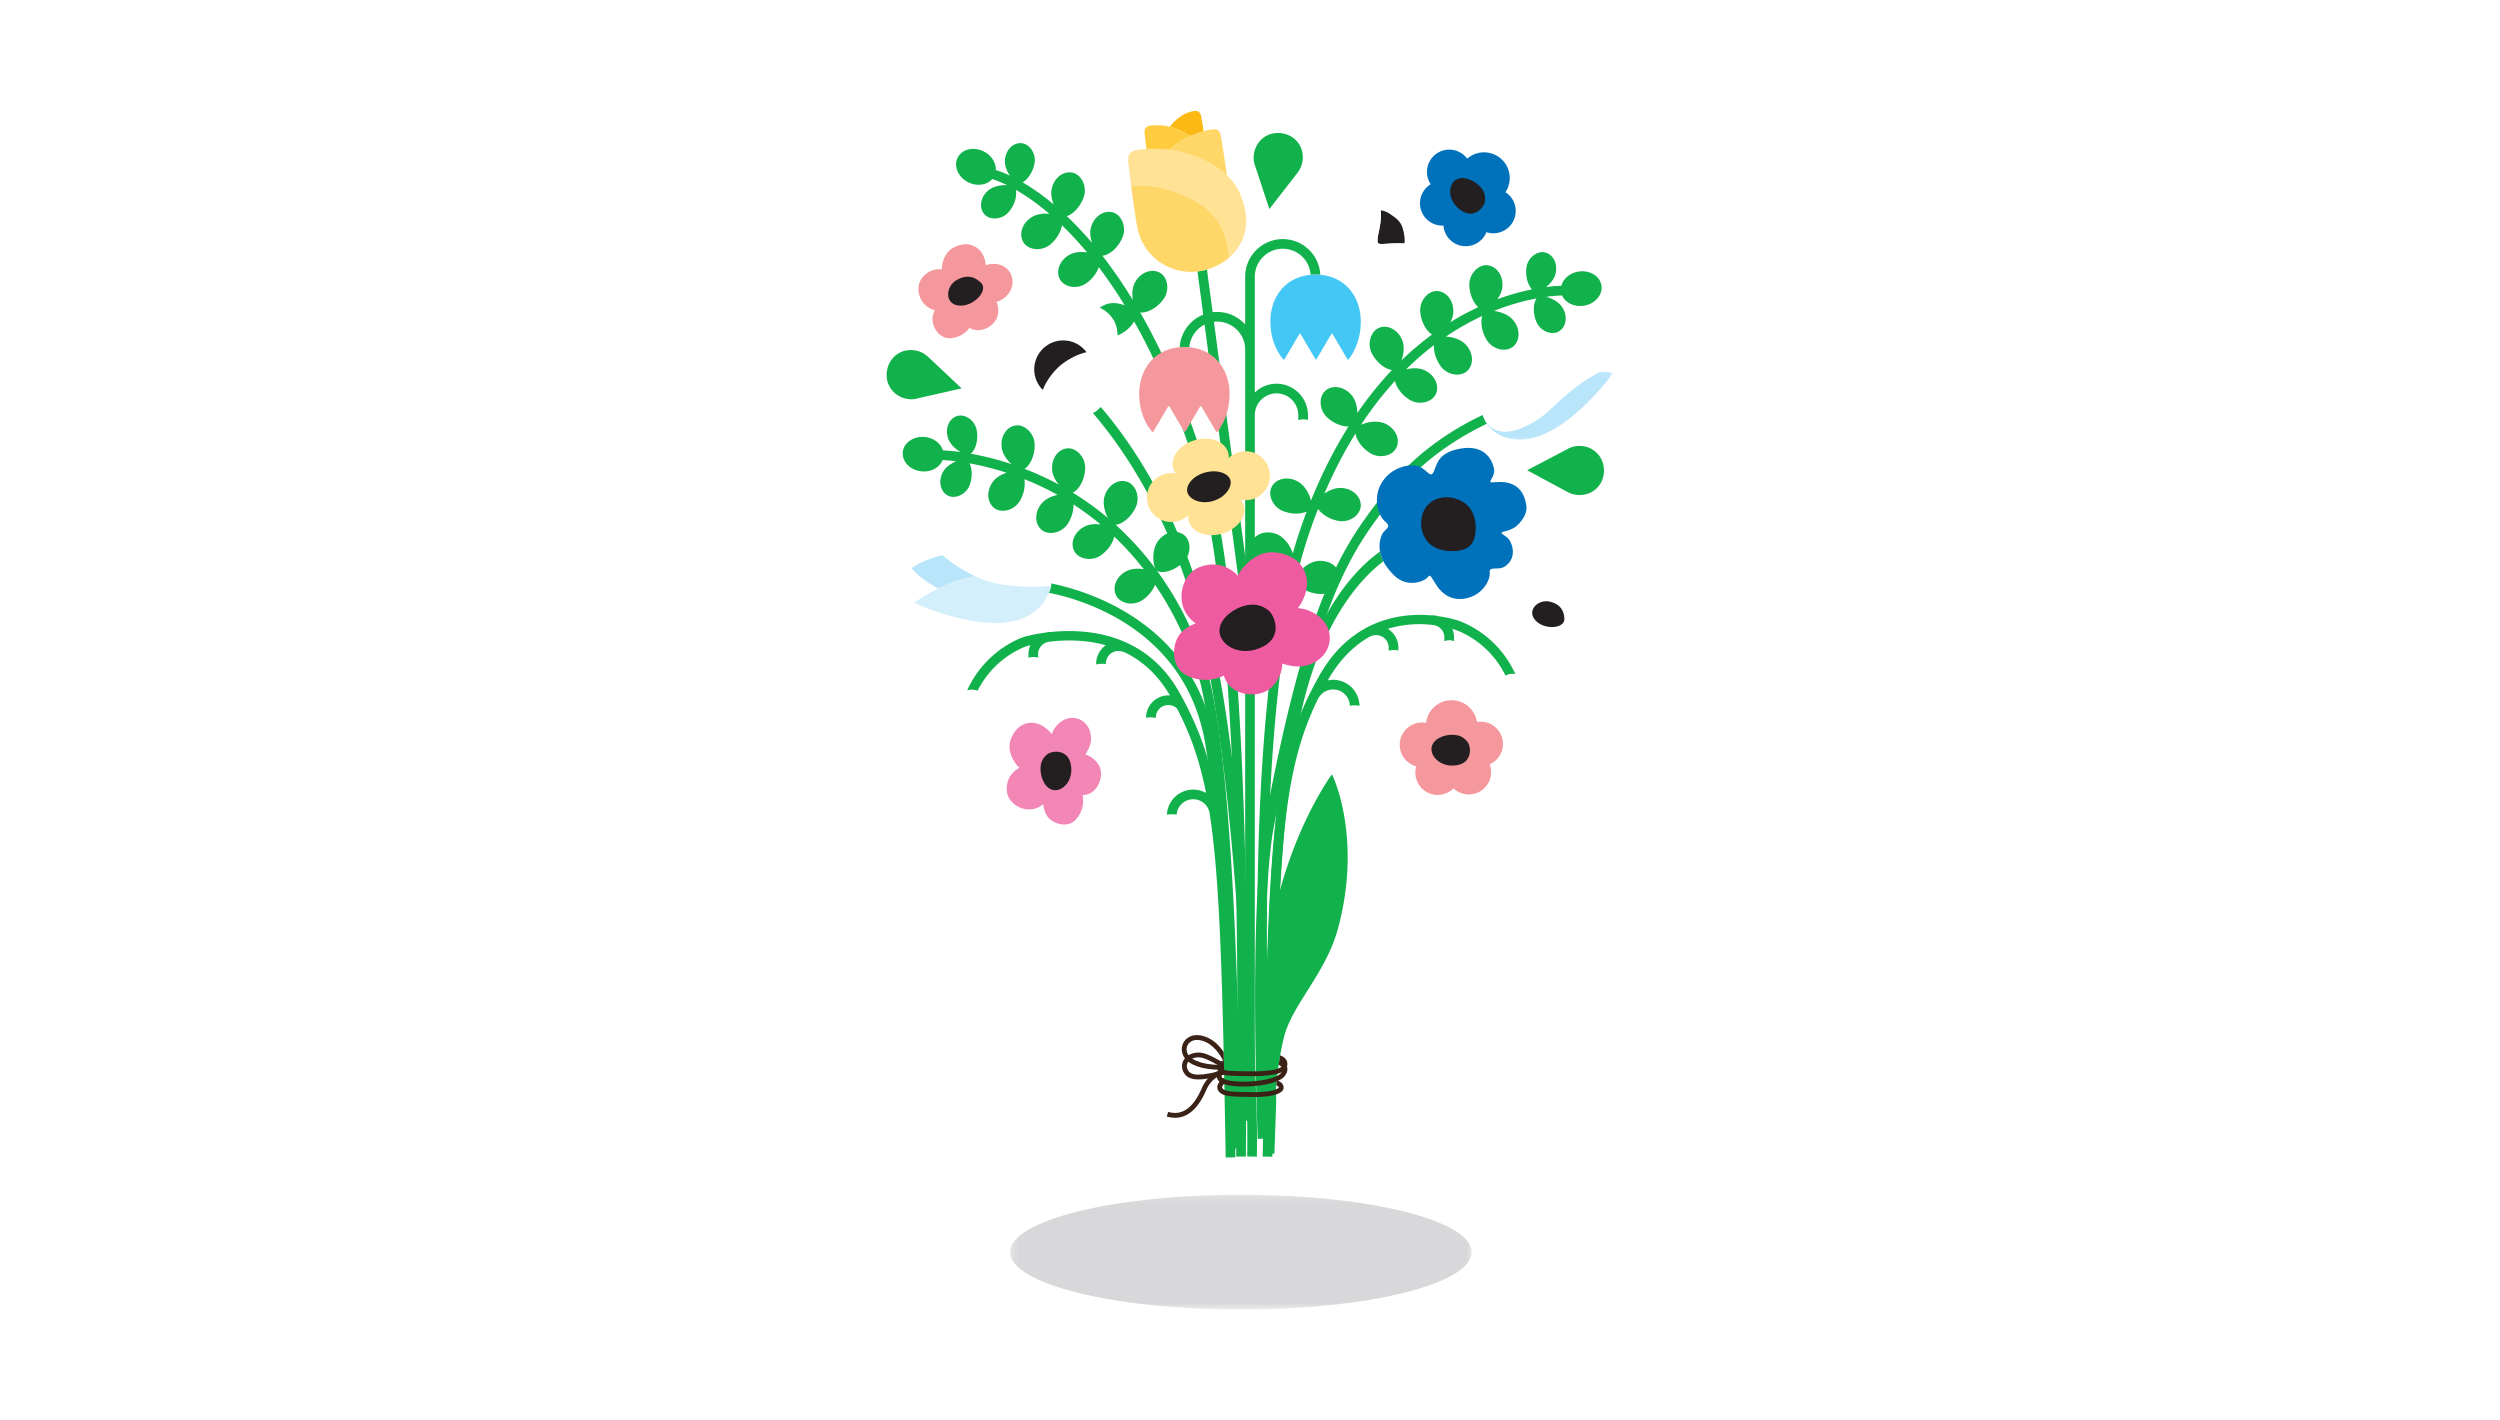 <svg width="352" height="200" fill="none" xmlns="http://www.w3.org/2000/svg"><path fill="#fff" d="M0 0h352v200H0z"/><path d="M175.318 120.541c-.678-26.7-2.532-45.092-5.511-54.665-2.855-9.176-6.085-16.328-9.27-21.88.786.116 2.252-.473 3.265-1.84.947-1.28.632-3.192-.567-3.795-1.198-.603-2.751.06-3.466 1.483-.358.709-.396 1.616-.273 2.396a66.436 66.436 0 0 0-4.283-6.241c.78-.01 2.142-.937 2.831-2.561.623-1.465-.132-3.25-1.438-3.556-1.307-.306-2.661.702-3.023 2.251-.154.662-.048 1.407.174 2.066a47.22 47.22 0 0 0-3.195-3.43 33.135 33.135 0 0 0-.353-.336c.781-.235 1.869-1.203 2.384-2.695.518-1.505-.356-3.233-1.68-3.448-1.325-.215-2.606.882-2.863 2.453-.107.67.048 1.402.313 2.043-1.645-1.377-3.128-2.38-4.377-3.109.649-.354 1.432-1.342 1.677-2.686.257-1.41-.756-2.83-1.965-2.84-1.206-.011-2.196 1.141-2.21 2.575-.006.698.31 1.427.706 2.003a14.585 14.585 0 0 0-1.985-.785c.049-1.011-.6-2.074-1.709-2.627-1.425-.71-3.066-.315-3.665.887-.597 1.2.071 2.75 1.495 3.46 1.235.616 2.627.397 3.369-.452.248.073.991.313 2.107.864-.818-.054-1.913.128-2.624.707-1.107.91-1.387 2.402-.622 3.337.765.934 2.506.836 3.445-.246.967-1.116 1.215-2.464 1.003-3.157 1.306.748 2.925 1.832 4.748 3.392-.8-.08-1.729.013-2.429.428-1.37.81-1.928 2.403-1.245 3.556.682 1.157 2.611 1.341 3.823.312.973-.828 1.491-1.883 1.619-2.686a47.58 47.58 0 0 1 3.537 3.821c-.773-.117-1.663-.078-2.364.275-1.423.714-2.089 2.265-1.486 3.463.601 1.2 2.511 1.518 3.792.571.889-.655 1.449-1.503 1.702-2.233a65.703 65.703 0 0 1 3.645 5.372c-.7-.267-1.524-.41-2.248-.242-.491.114-.928.33-1.288.61a4.063 4.063 0 0 1 2.505 3.802l.005.08.076-.029c1.111-.468 1.894-1.253 2.283-1.95 3.074 5.44 6.12 12.321 8.827 21.02 7.022 22.572 5.592 90.851 5.577 91.552l-.027 5.011 1.359.006.027-4.999c.003-.172.377-17.45-.128-37.308Z" fill="#11B14B"/><mask id="a" style="mask-type:luminance" maskUnits="userSpaceOnUse" x="142" y="168" width="66" height="17"><path d="M142.212 168.172h65.263v16.218h-65.263v-16.218Z" fill="#fff"/></mask><g mask="url(#a)"><path d="M174.715 184.389c-17.944 0-32.492-3.62-32.492-8.088 0-4.467 14.548-8.089 32.492-8.089 17.947 0 32.494 3.622 32.494 8.089 0 4.468-14.547 8.088-32.494 8.088Z" fill="#D8D8DA"/></g><path d="M173.852 158.066c-.402-21.914-.813-34.646-2.16-43.557a3.547 3.547 0 0 0-.058-.376c-1.094-7.014-2.793-11.651-5.566-16.619-4.737-8.48-13.203-9.038-18.13-8.528v-.004c-.251 0-.496.034-.731.09-1.858.245-3.061.609-3.111.626-1.356.491-5.608 2.41-7.933 7.528.209-.064.426-.109.654-.109.29 0 .566.06.82.16 2.145-4.262 5.742-5.873 6.894-6.291.009-.004.207-.063.548-.148-.175.39-.274.823-.274 1.278v.53c.215-.07.44-.118.68-.118.238 0 .463.048.679.118v-.53c0-.978.796-1.775 1.774-1.775v-.01a22.413 22.413 0 0 1 4.427-.076c1.179.101 2.289.303 3.342.593a3.134 3.134 0 0 0-1.364 2.584v.144c.255-.074.525-.117.803-.117.19 0 .377.021.556.056v-.083a1.777 1.777 0 0 1 2.545-1.6l.016-.035c2.684 1.286 4.847 3.334 6.465 6.125-.075-.005-.149-.012-.226-.012a3.137 3.137 0 0 0-3.133 3.135v.05a3.464 3.464 0 0 1 1.359.022v-.072c0-.98.796-1.776 1.774-1.776.471 0 .906.184 1.239.512 1.849 3.587 3.143 7.174 4.074 11.869a3.702 3.702 0 0 0-5.515 3.084c.216-.028.437-.05.673-.05.241 0 .471.022.693.053a2.345 2.345 0 0 1 2.334-2.203c1.128 0 2.07.796 2.296 1.856l.014.087c.024.131.041.267.041.406h.021c1.317 8.81 1.72 21.448 2.121 43.208l.086 4.885 1.361-.023-.088-4.887Z" fill="#11B14B"/><path d="M151.366 101.102c-.962-.149-1.907.264-2.66 1.165-.08.096-.156.194-.229.296a4.453 4.453 0 0 0-.4.805c-.589-.798-1.52-1.44-2.409-1.565-1.038-.147-1.947.211-2.632 1.028a4.333 4.333 0 0 0-.7 1.222c-.404 1.051-.199 2.184.606 3.369.174.258.371.482.601.682a3.64 3.64 0 0 0-1.07.856c-.528.632-.768 1.418-.715 2.337.065 1.103.909 2.111 2.103 2.503 1.076.358 2.17.139 3.032-.576.033.464.153.98.441 1.508.37.682 1.235 1.217 2.152 1.333.788.097 1.483-.129 1.96-.641l.144-.164a4.004 4.004 0 0 0 .852-3.316 2.349 2.349 0 0 0 1.816-.869c.674-.806.936-1.966.649-2.89-.255-.821-1.121-1.665-1.973-1.925-.03-.007-.07-.02-.118-.032.186-.276.398-.644.571-1.072a3.187 3.187 0 0 0-.162-2.748c-.409-.72-1.068-1.186-1.859-1.306Z" fill="#F287B6"/><path d="M211.612 104.752a3.142 3.142 0 0 0-3.657-3.101 3.617 3.617 0 0 0-7.166.128 3.142 3.142 0 0 0-1.382 6.125 3.142 3.142 0 0 0 5.241 3.1 3.145 3.145 0 0 0 5.105-3.383 3.142 3.142 0 0 0 1.859-2.869Z" fill="#F5989D"/><path d="M129.208 49.416c-1.84-.503-3.71.474-4.24 2.409-.531 1.933.571 3.758 2.41 4.264a3.437 3.437 0 0 0 1.642.053l.005-.013 6.372-1.445-4.748-4.47-.006.01a3.452 3.452 0 0 0-1.435-.808ZM222.365 69.705c1.905.014 3.461-1.413 3.474-3.418.015-2.007-1.519-3.487-3.426-3.5a3.403 3.403 0 0 0-1.601.371l-.002.013-5.785 3.038 5.741 3.097.003-.011a3.45 3.45 0 0 0 1.596.41ZM183.383 22.77c.326-1.877-.823-3.646-2.8-3.99-1.978-.345-3.69.926-4.016 2.805a3.407 3.407 0 0 0 .103 1.64l.012.003 2.044 6.206 3.999-5.152-.011-.005c.329-.429.569-.937.669-1.506ZM213.386 94.953c-2.322-5.119-6.575-7.034-7.926-7.524-.038-.015-1.203-.429-2.994-.674a3.079 3.079 0 0 0-.87-.125v.024c-2.484-.225-5.851-.041-9.127 1.687l-.068.028.003.009c-2.419 1.29-4.784 3.425-6.706 6.866-5.046 9.036-6.526 16.963-7.287 39.686-.48 4.484-.508 9.058-.345 13.101-.094 4.479-.183 9.392-.278 14.814l1.359.023.045-2.571c.033.227.061.401.08.528 0-2.206.203-9.399 1.489-14.698 1.153-4.745 5.948-9.024 7.673-15.553 3.424-12.955-.892-21.557-.892-21.557s-4.549 6.089-7.362 16.5c.785-13.861 2.219-20.708 5.506-27.338l.022.014a2.338 2.338 0 0 1 2.001-1.116 2.352 2.352 0 0 1 2.348 2.32c.218-.029.443-.05.682-.05.236 0 .46.021.678.05a3.715 3.715 0 0 0-3.708-3.68c-.261 0-.513.034-.761.085 1.753-3.097 3.872-5.04 6.032-6.226l.01.018a1.777 1.777 0 0 1 2.544 1.6v.418a3.176 3.176 0 0 1 1.359-.012v-.405c0-1.119-.591-2.1-1.476-2.655 2.281-.715 4.469-.745 6.179-.563v.013c.981 0 1.775.797 1.775 1.775v.53c.215-.07.442-.116.68-.116.239 0 .464.046.681.116v-.53c0-.436-.09-.85-.25-1.225.278.081.458.146.51.165 1.192.433 4.87 2.081 7.005 6.47a2.193 2.193 0 0 1 1.017-.258c.127 0 .25.016.372.036ZM169.693 93.624c-1.819-5.329-4.185-9.7-6.801-13.281.576.461 2.407.163 3.776-1.24 1.113-1.14 1.06-3.076-.046-3.838-1.106-.76-2.733-.31-3.635 1.002-.787 1.142-.692 3.013-.31 3.787a42.335 42.335 0 0 0-5.6-6.178c.786-.021 2.135-.912 2.849-2.494.655-1.45-.056-3.252-1.358-3.588-1.297-.336-2.673.641-3.072 2.182-.253.979.065 2.157.497 2.957a40.985 40.985 0 0 0-4.953-3.574c.728-.277 1.683-1.63 1.754-3.4.063-1.591-1.273-2.995-2.604-2.82-1.329.176-2.239 1.598-2.031 3.175.091.694.474 1.376.932 1.922a40.98 40.98 0 0 0-4.83-2.221c.685-.404 1.468-1.768 1.418-3.46-.046-1.59-1.476-2.9-2.791-2.632-1.316.267-2.125 1.746-1.809 3.307.166.817.74 1.583 1.349 2.126a40.93 40.93 0 0 0-5.754-1.477c.576-.408 1.129-1.77.844-3.315-.258-1.41-1.708-2.378-2.842-1.962-1.132.417-1.651 1.844-1.157 3.19.296.801 1.056 1.477 1.751 1.862a25.954 25.954 0 0 0-2.508-.24c-.299-.978-1.289-1.758-2.536-1.884-1.584-.16-2.978.792-3.114 2.127-.135 1.335 1.038 2.547 2.622 2.709 1.363.137 2.583-.55 2.983-1.593.305.014.967.057 1.909.176-.695.283-1.44.784-1.827 1.455-.717 1.241-.449 2.736.597 3.339 1.045.606 2.639-.103 3.134-1.447.447-1.212.314-2.394-.023-3.056 1.458.265 3.239.679 5.219 1.321-.695.227-1.402.616-1.854 1.179-.995 1.243-.953 2.93.093 3.77 1.048.838 2.917.33 3.686-1.064.591-1.069.719-2.186.585-2.98.816.327 1.652.688 2.504 1.095.699.334 1.421.707 2.161 1.12-.772.16-1.603.515-2.139 1.098-1.079 1.17-1.154 2.857-.167 3.766.986.909 2.887.53 3.751-.806.603-.932.826-1.93.803-2.705a39.592 39.592 0 0 1 3.816 2.814c-.722-.099-1.527-.058-2.176.25-1.438.682-2.138 2.217-1.564 3.429.574 1.213 2.477 1.574 3.779.659 1.093-.769 1.71-1.83 1.881-2.633a41.117 41.117 0 0 1 4.157 4.6c-.765-.133-1.646-.11-2.348.22-1.438.683-2.139 2.22-1.564 3.43.573 1.214 2.476 1.575 3.778.66.874-.616 1.443-1.417 1.724-2.124 2.209 3.248 4.2 7.115 5.775 11.725 4.348 12.739 4.822 62.252 4.825 62.752l1.359-.013c-.016-2.045-.478-50.232-4.898-63.18Z" fill="#11B14B"/><path d="M194.029 34.23c.245.292 1.253-.026 3.418.042.099.004.2.009.301.012.062-.45.02-.932-.101-1.57-.278-1.47-.884-1.877-2.069-2.68-.314-.213-.735-.355-1.185-.43.01.093.023.187.031.28.153 1.82-.759 3.91-.395 4.347Z" fill="#231F20"/><path d="M176.972 158.503c-.01-.519-.932-52.012-7.846-74.444-4.099-13.293-9.943-21.882-14.157-26.773-.123.137-.255.27-.404.397a3.215 3.215 0 0 1-.709.449c4.129 4.795 9.951 13.286 13.97 26.327 6.859 22.249 7.777 73.55 7.787 74.067.033 1.718-.006 4.282-.006 4.307l1.359.022c0-.025.04-2.614.006-4.352Z" fill="#11B14B"/><path d="M225.482 40.186c-.211-1.326-1.656-2.195-3.23-1.947-1.228.197-2.167 1.022-2.419 2.007-.377.004-1.122.036-2.16.17.563-.432 1.099-1.045 1.306-1.727.417-1.372-.182-2.767-1.337-3.118-1.156-.351-2.548.698-2.725 2.119-.169 1.345.275 2.516.783 3.054-1.389.28-3.046.718-4.885 1.395.346-.475.619-1.023.698-1.584.227-1.576-.665-3.006-1.993-3.198-1.329-.192-2.682 1.197-2.637 2.786.038 1.409.639 2.557 1.248 3.112a39.5 39.5 0 0 0-2.374 1.203c-.529.295-1.046.603-1.556.918.225-.422.386-.88.419-1.336.119-1.588-.871-2.957-2.208-3.056-1.338-.098-2.593 1.379-2.439 2.963.149 1.548.962 2.731 1.659 3.158a41.391 41.391 0 0 0-4.311 3.644c.297-.791.451-1.801.184-2.637-.486-1.516-1.915-2.414-3.193-2.005-1.278.41-1.887 2.25-1.151 3.662.754 1.44 2.027 2.247 2.831 2.324a49.473 49.473 0 0 0-4.878 6.06c-.014-.817-.219-1.757-.73-2.416-.975-1.26-2.626-1.613-3.684-.791-1.062.822-1.005 2.76.169 3.832.995.91 2.177 1.284 2.998 1.271-2.178 3.467-3.91 7.04-5.281 10.433-.218-.9-.834-2.07-1.754-2.627-1.361-.823-3.03-.56-3.722.587-.695 1.149.053 2.935 1.536 3.516 1.303.508 2.585.41 3.338.073a78.549 78.549 0 0 0-1.207 3.415c-.262.8-.512 1.627-.752 2.482-.255-.898-1.072-2.187-2.163-2.674-1.455-.647-3.078-.179-3.622 1.046-.547 1.227.422 2.906 1.963 3.296 1.48.374 2.844.033 3.498-.463-7.077 27.044-4.033 77.529-4 78.061l1.358-.085c-.032-.513-2.895-48.013 3.382-75.29.276.734 1.597 1.702 3.35 1.813 1.59.101 3.023-1.202 2.878-2.536-.143-1.333-1.543-2.276-3.126-2.106-1.19.128-2.362 1.108-2.88 1.883.427-1.765.895-3.44 1.407-5.005.44-1.347.945-2.76 1.513-4.211.468.677 1.491 1.424 2.844 1.682 1.563.298 3.149-.816 3.172-2.157.023-1.341-1.247-2.452-2.839-2.482-.8-.013-1.641.351-2.291.807 1.193-2.783 2.638-5.655 4.378-8.458.133.813.829 1.977 2.079 2.753 1.353.84 3.233.37 3.737-.874.503-1.242-.283-2.735-1.758-3.334-1.043-.422-2.426-.175-3.272.22a49.502 49.502 0 0 1 4.773-6.173c.177.806.866 1.899 2.058 2.639 1.352.84 3.231.37 3.736-.873.503-1.243-.283-2.736-1.758-3.334-.755-.307-1.689-.261-2.468-.063a40.35 40.35 0 0 1 3.941-3.425c-.064.812.192 1.959.945 2.99.939 1.285 2.858 1.555 3.791.591.934-.963.764-2.644-.38-3.751-.692-.669-1.797-.977-2.687-1.021a35.323 35.323 0 0 1 5.115-2.9c-.247.787-.136 2.155.657 3.413.848 1.347 2.743 1.75 3.74.85.998-.897.943-2.584-.121-3.767-.649-.72-1.741-1.104-2.63-1.207a32.32 32.32 0 0 1 6.009-1.768c-.426.584-.608 1.963-.01 3.34.571 1.314 2.203 1.928 3.211 1.267 1.01-.664 1.192-2.17.408-3.37-.499-.759-1.472-1.258-2.267-1.455a19.07 19.07 0 0 1 2.245-.192c.455 1.028 1.718 1.65 3.077 1.435 1.571-.252 2.676-1.53 2.464-2.854Z" fill="#11B14B"/><path d="M222.98 82.634c-.755-.6-1.741-.737-2.897-.392a3.356 3.356 0 0 0-.318.114c-.392-1.189-1.282-1.674-2.046-1.866a2.123 2.123 0 0 0-.533-.066c-1.008 0-2.009.697-2.435 1.693a2.676 2.676 0 0 0-.174 1.578 3.308 3.308 0 0 0-.781.055c-.682.132-1.367.715-1.705 1.448-.3.654-.29 1.321.028 1.882a3.361 3.361 0 0 0 2.194 1.633c-.045.367.003.748.147 1.082.409.94 1.427 1.63 2.428 1.634.659 0 1.424-.36 1.911-.876.121.128.261.26.417.39.5.412 1.129.638 1.773.638.952 0 1.758-.481 2.159-1.29.423-.858.264-1.873-.436-2.79a2.04 2.04 0 0 0-.149-.17c.603-.317 1.123-.802 1.382-1.345.562-1.172.201-2.425-.965-3.352Z" fill="#fff"/><path d="M204.692 103.461c-1.403-.078-3.032.626-3.137 1.88-.105 1.255 1.36 2.745 3.555 2.406 2.197-.34 2.013-2.535 1.595-3.164-.419-.625-1.045-1.071-2.013-1.122Z" fill="#231F20"/><path d="M212.595 31.816a3.143 3.143 0 0 0-.623-4.754 3.619 3.619 0 0 0-.586-4.673 3.616 3.616 0 0 0-4.805-.052 3.141 3.141 0 0 0-5.142 3.605 3.141 3.141 0 0 0 1.796 5.819 3.144 3.144 0 0 0 6.054.929 3.144 3.144 0 0 0 3.306-.874Z" fill="#0072BC"/><path d="M208.344 26.208c-.988-1-2.668-1.575-3.587-.717-.922.859-.84 2.947 1.015 4.172 1.854 1.224 3.193-.525 3.305-1.27.113-.747-.053-1.497-.733-2.185ZM146.501 108.203c-.018 1.406.752 3.005 2.011 3.058 1.258.053 2.685-1.474 2.255-3.652-.429-2.18-2.617-1.905-3.226-1.462-.61.444-1.027 1.089-1.04 2.056ZM218.213 84.71c-1.603-.384-3.293 1.188-2.058 2.607 1.235 1.419 4.208 1.235 4.115-.229-.091-1.463-.913-2.104-2.057-2.378Z" fill="#231F20"/><path d="M134.301 34.845c-.932.484-1.506 1.406-1.675 2.709a3.462 3.462 0 0 0-.027.365c-1.355-.137-2.234.537-2.763 1.209a2.36 2.36 0 0 0-.301.503c-.447 1.002-.197 2.306.606 3.172.416.447.925.74 1.492.87a3.52 3.52 0 0 0-.292.8c-.17.738.106 1.679.686 2.34.516.589 1.187.873 1.885.805a3.664 3.664 0 0 0 2.596-1.458c.346.207.745.328 1.142.333 1.117.008 2.251-.699 2.7-1.692.291-.654.273-1.578-.025-2.29.181-.064.374-.144.571-.241a3.032 3.032 0 0 0 1.422-1.48c.422-.947.3-1.963-.326-2.718-.667-.803-1.748-1.096-2.97-.805-.061.015-.14.04-.233.073-.05-.74-.301-1.472-.728-1.972-.918-1.076-2.325-1.273-3.76-.523Z" fill="#F5989D"/><path d="M134.707 39.42c-1.566.878-1.751 3.386.282 3.606 2.036.222 4.279-2.123 3.124-3.225-1.156-1.104-2.288-1.007-3.406-.38Z" fill="#231F20"/><path d="M174.139 153.587c-.276-12.154-.789-34.777-3.059-48.875-2.751-17.084-18.112-21.558-23.073-22.565.005.11.008.219-.007.327a2.67 2.67 0 0 1-.329.988c4.59.91 19.431 5.099 22.067 21.467 2.254 14.003 2.767 36.567 3.042 48.689.205 9.077.205 9.077.813 9.279l.429-1.29a.63.63 0 0 1 .41.408c-.112-.471-.195-4.159-.293-8.428ZM208.763 58.426c-2.937 1.377-8.947 4.673-13.266 10.258l-.644.83c-5.543 7.125-10.777 13.856-16.862 46.823-2.129 11.525-.956 42.695-.904 44.018l1.359-.053c-.013-.323-1.22-32.342.88-43.718 6.026-32.642 11.163-39.245 16.599-46.236l.646-.833c4.107-5.307 9.97-8.523 12.783-9.854l-.035-.052a5.506 5.506 0 0 1-.556-1.183Z" fill="#11B14B"/><path d="M182.089 99.054c-4.555 19.067-3.764 55.708-3.756 56.037l-.255 7.307 1.359.047.255-7.345c-.008-.366-.794-36.835 3.72-55.73 2.897-12.123 8.092-17.83 11.371-20.34a4.998 4.998 0 0 1-.477-1.38c-3.478 2.5-9.104 8.38-12.217 21.404Z" fill="#11B14B"/><path d="M175.326 29.674c-.823-4.233-3.251-6.109-6.82-7.552-2.427-.982-5.314-1.413-8.344-1.017-1.15.148-1.423.83-1.281 1.945.06.465.202 1.649.382 3.063 2.465-.1 4.798.328 6.811 1.14 3.569 1.444 5.999 3.321 6.822 7.552a7.5 7.5 0 0 1 .135 1.489c1.845-1.588 2.811-3.965 2.295-6.62Z" fill="#FFE293"/><path d="m175.808 81.965-5.87-44.026a8.68 8.68 0 0 1-.793.197c-.181.035-.361.055-.541.078l5.856 43.932 1.348-.18Z" fill="#11B14B"/><path d="M185.9 38.69a5.3 5.3 0 0 0-5.284-5.026 5.303 5.303 0 0 0-5.297 5.297v6.73a5.288 5.288 0 0 0-3.939-1.767c-2.809 0-5.108 2.2-5.282 4.964a7.307 7.307 0 0 1 1.359.003 3.943 3.943 0 0 1 3.923-3.608 3.943 3.943 0 0 1 3.939 3.938v108.58h1.359V58.448a3.064 3.064 0 0 1 3.061-3.06 3.065 3.065 0 0 1 3.06 3.06v.699a3.382 3.382 0 0 1 1.359 0v-.699a4.425 4.425 0 0 0-4.419-4.42 4.4 4.4 0 0 0-3.061 1.239V38.96a3.942 3.942 0 0 1 3.938-3.938 3.939 3.939 0 0 1 3.923 3.666c.227-.02.457-.031.694-.031.228 0 .45.013.667.031Z" fill="#11B14B"/><path d="M187.207 89.38c-.164-1.415-1.114-2.589-2.68-3.3a5.805 5.805 0 0 0-.507-.206c-.279-.1-.761-.197-1.291-.255.897-1.14 1.442-2.705 1.273-4.01-.197-1.52-1.053-2.664-2.476-3.313a6.18 6.18 0 0 0-1.995-.514c-1.641-.162-3.162.568-4.523 2.166a5.066 5.066 0 0 0-.725 1.11 5.433 5.433 0 0 0-1.625-1.177c-1.098-.498-2.3-.53-3.576-.099-1.535.522-2.627 2.106-2.718 3.942-.085 1.658.649 3.115 1.993 4.057a5.348 5.348 0 0 0-1.957 1.205c-.818.79-1.24 2.22-1.044 3.558.167 1.15.758 2.044 1.665 2.516.096.05.19.096.286.14 1.844.838 3.763.558 5.013-.085.222.771.71 1.475 1.369 1.915.177.114.364.22.564.31 1.399.638 3.141.554 4.333-.208 1.059-.678 1.915-2.23 1.948-3.532.002-.046.002-.108.002-.177.463.154 1.063.31 1.735.387 1.412.164 2.839-.321 3.815-1.296.858-.858 1.257-1.97 1.121-3.134Z" fill="#EF5BA1"/><path d="M175.289 85.276c-1.989.518-3.946 2.228-3.532 4.026.415 1.796 3.124 3.216 6.032 1.763 2.91-1.454 1.672-4.435.81-5.122-.865-.687-1.937-1.028-3.31-.667Z" fill="#231F20"/><path d="M174.413 63.676a3.444 3.444 0 0 0-1.414.813 2.215 2.215 0 0 0-.079-.772c-.455-1.576-2.556-2.354-4.692-1.735-2.137.618-3.497 2.396-3.042 3.972.076.263.2.5.359.713a3.442 3.442 0 0 0-3.922 4.342 3.44 3.44 0 0 0 5.693 1.525c-.029.291-.008.581.073.864.455 1.578 2.558 2.356 4.693 1.738 2.136-.619 3.498-2.397 3.041-3.973a2.264 2.264 0 0 0-.422-.803 3.441 3.441 0 0 0 3.976-4.332 3.441 3.441 0 0 0-4.264-2.352Z" fill="#FFE293"/><path d="M167.188 69.344c-.265-.913.607-2.27 2.435-2.797 1.826-.528 3.354.132 3.619 1.046.265.914-.638 2.423-2.463 2.952-1.828.53-3.328-.288-3.591-1.2Z" fill="#231F20"/><path d="M167.889 149.073c-.825-.528-.949-1.314-.705-1.861.178-.402.627-.788 1.364-.788.205 0 .432.03.682.098 1.67.455 2.668 2.134 3.092 3.026l-.033-1.435c-.613-.904-1.551-1.884-2.879-2.247-1.563-.427-2.511.31-2.847 1.07-.427.96-.033 2.074.96 2.71 1.301.832 3.208.977 4.374.977.167 0 .316-.004.447-.009l-.014-.68c-.981.03-3.12-.015-4.441-.861Z" fill="#3A2316"/><path d="M170.578 151.075c-1.015.192-2.712.512-3.24-.28-.296-.447-.309-.9-.034-1.279.25-.345.766-.639 1.417-.639.197 0 .405.026.62.086.878.243 2.285 1.083 3.002 1.531-.007-.271-.012-.541-.017-.809-.796-.484-1.981-1.149-2.804-1.376-1.07-.296-2.208.036-2.768.808-.44.609-.434 1.375.018 2.054.417.626 1.179.81 1.98.81.694 0 1.419-.136 1.977-.242a11.753 11.753 0 0 0 1.63-.459l-.015-.718c-.485.175-1.16.399-1.766.513Z" fill="#3A2316"/><path d="M169.21 153.224c-1.221 2.808-2.771 3.895-4.741 3.331l-.187.654c.406.116.796.173 1.174.173 1.783 0 3.253-1.301 4.378-3.885.694-1.597 1.85-2.092 2.525-2.249-.005-.234-.01-.464-.017-.696-.799.153-2.272.7-3.132 2.672ZM180.721 153.001c-.091-.52-.541-.771-.952-.891-.026.234-.049.466-.073.697.181.07.331.171.356.311l-.025.045c-.067.078-.2.156-.387.229-.283.112-.695.21-1.213.279-.6.082-1.338.125-2.185.101l-.909-.018a31.976 31.976 0 0 1-1.565-.048c-.592-.038-1.067-.107-1.365-.253a.64.64 0 0 1-.293-.253.254.254 0 0 1-.019-.211c.042-.134.154-.273.295-.405-.007-.285-.011-.568-.018-.851-.338.23-.785.602-.925 1.051a.946.946 0 0 0 .067.738c.178.328.484.532.908.664.367.113.826.169 1.364.202.457.027.968.037 1.537.047.29.005.591.009.906.018a14.518 14.518 0 0 0 2.263-.103 7.002 7.002 0 0 0 1.088-.222c.43-.129.773-.299.965-.521a.71.71 0 0 0 .18-.606Z" fill="#3A2316"/><path d="M181.2 150.175c-.174-.474-.644-.775-1.048-.954-.038.235-.073.472-.108.707.232.123.446.285.517.482.068.184-.002.41-.205.677-.103.134-.28.265-.515.387-.378.196-.909.371-1.551.508-.419.09-.884.164-1.388.219-1.129.124-2.269.127-3.165.033-.586-.061-1.064-.164-1.365-.303a.95.95 0 0 1-.222-.132c-.182-.153-.162-.346-.113-.48a.728.728 0 0 1 .315-.371 81.87 81.87 0 0 0-.017-.717 1.384 1.384 0 0 0-.937.856c-.169.463-.051.925.315 1.233.162.136.397.247.673.338.38.126.848.212 1.365.263.415.04.857.06 1.311.06.645 0 1.306-.038 1.915-.105.386-.041.867-.109 1.366-.212.48-.097.971-.23 1.408-.405.485-.195.903-.444 1.144-.76.441-.574.409-1.036.305-1.324Z" fill="#3A2316"/><path d="M181.069 149.175c-.168-.248-.443-.437-.814-.586-.04.23-.078.462-.114.692.167.08.294.172.367.277.052.079.115.213.035.496-.012.04-.086.217-.573.393-.342.126-.89.25-1.764.324-.704.061-1.619.091-2.81.065l-.649-.013c-.36-.005-.715-.012-1.041-.024-.584-.023-1.081-.066-1.362-.17a.474.474 0 0 1-.212-.126c-.015-.018-.048-.056-.028-.177a.435.435 0 0 1 .227-.311c-.007-.244-.01-.489-.017-.73-.427.132-.796.409-.881.932a.869.869 0 0 0 .177.723c.164.195.413.32.749.399.352.084.808.121 1.362.139.308.013.642.018 1.015.027l.645.009c.29.009.565.01.825.01.808 0 1.48-.029 2.044-.079.696-.061 1.224-.154 1.624-.263 1.144-.308 1.268-.745 1.323-.946.116-.41.073-.768-.128-1.061Z" fill="#3A2316"/><path d="M186.558 103.686c0-2.342 1.5-4.339 4.178-4.339 2.698 0 4.178 2.041 4.178 4.339 0 1.564-.553 2.652-.905 3.183-.162.25-.209.297-.209.297-.043.044-.102.038-.134-.015l-1.362-2.31c-.032-.054-.081-.054-.113 0l-1.362 2.31c-.032.053-.083.053-.114 0l-1.363-2.31c-.031-.054-.083-.054-.112 0l-1.364 2.31c-.032.053-.093.059-.138.018 0 0-.045-.046-.217-.283-.374-.522-.963-1.599-.963-3.2ZM206.258 92.388a2.21 2.21 0 1 0-4.42.002 2.21 2.21 0 0 0 4.42-.002ZM215.22 97.125a2.21 2.21 0 1 0-4.419.003 2.21 2.21 0 0 0 4.419-.003ZM199.418 94.713a3.182 3.182 0 0 0-6.362 0c0 .57.151 1.103.413 1.565v.001l1.235 2.103c.031.054.082.054.114 0l.39-.66.972-1.651c.032-.053.081-.053.114 0l.97 1.65.393.66c.03.055.081.055.112 0l1.232-2.097h-.002c.265-.463.419-.998.419-1.57ZM169.149 119.023c0-2.34-1.5-4.338-4.178-4.338-2.699 0-4.18 2.041-4.18 4.338 0 1.566.553 2.652.905 3.184.164.251.209.298.209.298.043.044.103.038.134-.015l1.362-2.311c.032-.053.083-.053.113 0l1.364 2.311c.03.053.081.053.113 0l1.362-2.311c.031-.053.083-.053.114 0l1.363 2.311c.031.053.092.061.137.018 0 0 .045-.045.219-.285.372-.521.963-1.597.963-3.2ZM143.273 94.739a2.209 2.209 0 1 1 4.418-.002 2.209 2.209 0 0 1-4.418.002ZM134.609 99.328a2.21 2.21 0 1 1 4.42 0 2.21 2.21 0 0 1-4.42 0ZM165.486 104.537a3.499 3.499 0 1 0-6.542 1.72l-.001.003 1.359 2.313c.034.057.089.057.124 0l.429-.729 1.069-1.816c.035-.056.091-.056.126 0l1.069 1.816.429.729c.035.057.091.057.126 0l1.354-2.308a3.49 3.49 0 0 0 .458-1.728ZM158.011 96.322a2.864 2.864 0 0 0-5.727 0c0 .511.138.992.373 1.407v.002l1.111 1.893c.029.047.074.047.102 0l.351-.596.876-1.484c.028-.048.073-.048.101 0l.876 1.484.351.596c.028.047.074.047.102 0l1.109-1.887-.001-.001c.238-.418.376-.9.376-1.414Z" fill="#fff"/><path d="M132.698 78.153c-1.829.457-3.352 1.117-4.355 1.849.779.95 2.096 1.972 3.763 2.87 1.428-.687 3.226-1.372 5.227-1.74-1.847-.852-3.421-1.96-4.635-2.98Z" fill="#B9E5FB"/><path d="M166.295 19.822c-.167.103-.331.209-.49.317a13.009 13.009 0 0 0-1.005.781l-.122.106-.084.076c1.39.184 2.708.533 3.911 1.02 1.68.68 3.104 1.46 4.231 2.533-.246-1.965-.706-4.717-.811-5.382-.122-.778-.438-1.182-1.241-1.058a11.897 11.897 0 0 0-4.329 1.57l-.06.037Z" fill="#FFD768"/><path d="M169.467 18.477c-.119-.85-.295-1.815-.344-2.113-.063-.379-.374-.852-.995-.736-1.03.192-1.599.503-2.301 1.064-.457.364-.826.738-1.089 1.167.38.094.751.215 1.115.366.648.263 1.21.561 1.692.93l.005-.001a12 12 0 0 1 1.917-.677Z" fill="#FDB913"/><path d="m164.592 21.103.088-.077.122-.105a11.517 11.517 0 0 1 1.005-.781c.159-.11.325-.214.49-.317l.06-.038c.379-.23.778-.44 1.195-.63l.003-.003c-.481-.37-1.052-.663-1.7-.927a7.506 7.506 0 0 0-3.931-.526c-.565.071-.855.449-.768 1.09.041.31.144 1.228.271 2.201a16.958 16.958 0 0 1 3.165.113Z" fill="#FFCC40"/><path d="M178.864 45.272c0-3.571 2.286-6.614 6.369-6.614 4.113 0 6.37 3.112 6.37 6.614 0 2.383-.843 4.04-1.379 4.852-.25.382-.32.451-.32.451-.064.07-.155.058-.203-.02l-2.078-3.524c-.048-.08-.124-.08-.172 0l-2.076 3.525c-.048.078-.124.078-.174 0l-2.077-3.525c-.047-.08-.125-.08-.173 0l-2.077 3.525c-.046.078-.141.09-.209.025 0 0-.068-.067-.331-.433-.569-.794-1.47-2.435-1.47-4.876Z" fill="#43C8F5"/><path d="M186.846 62.444a3.368 3.368 0 0 0-3.366-3.367 3.368 3.368 0 0 0 0 6.734 3.367 3.367 0 0 0 3.366-3.367Z" fill="#fff"/><path d="M160.393 55.472c0-3.569 2.285-6.613 6.368-6.613 4.112 0 6.37 3.112 6.37 6.613 0 2.384-.844 4.041-1.382 4.852-.248.383-.319.454-.319.454-.062.066-.154.058-.202-.023l-2.076-3.521c-.048-.083-.126-.083-.172 0l-2.078 3.52c-.046.082-.126.082-.172 0l-2.078-3.52c-.046-.083-.125-.083-.173 0l-2.076 3.52c-.048.082-.143.095-.209.029 0 0-.069-.068-.333-.434-.569-.794-1.468-2.435-1.468-4.877Z" fill="#F5989D"/><mask id="b" style="mask-type:luminance" maskUnits="userSpaceOnUse" x="208" y="52" width="20" height="11"><path d="M208.321 52.054h18.845v10.17h-18.845v-10.17Z" fill="#fff"/></mask><g mask="url(#b)"><path d="M225.192 52.349c-1.01.574-2.276 1.334-3.147 2-3.738 2.858-4.246 4.406-7.741 5.873-2.875 1.205-4.774.337-5.577-1.912-.031-.088-.049-.177-.074-.265.144.62.412 1.15.667 1.564.733 1.195 2.084 1.892 3.261 2.152 6.911 1.52 14.583-9.275 14.583-9.275s-.759-.11-1.972-.137Z" fill="#B9E5FB"/></g><path d="M214.306 60.221c3.495-1.466 4.003-3.014 7.741-5.873 1.655-1.267 4.754-2.882 4.754-2.882s-12.905-3.62-17.16 2.125c-1.044 1.407-1.485 3.117-.912 4.718.803 2.25 2.702 3.117 5.577 1.912ZM156.341 44.462a4.08 4.08 0 0 0-5.751-.44c-.502.43-.868.956-1.106 1.527a3.743 3.743 0 0 0-.303-.407 4.076 4.076 0 0 0-5.749-.44 4.076 4.076 0 0 0-.442 5.75c.159.183.331.347.513.496a4.065 4.065 0 0 0-2.084.938 4.082 4.082 0 0 0-.441 5.753 4.07 4.07 0 0 0 2.455 1.369c1.494.308 3.985-.02 6.193-.2 2.028-.164 3.758-.108 4.942-1.124 1.308-1.121 1.455-2.551 1.854-4.703.352-1.91 1.013-4.503.897-5.823a4.063 4.063 0 0 0-.978-2.696Z" fill="#fff"/><path d="M152.973 49.587c-.058-.08-.114-.157-.179-.232a4.077 4.077 0 0 0-5.749-.44 4.077 4.077 0 0 0-.442 5.75c.071.082.146.157.222.233.5-1.303 1.506-2.61 2.43-3.402.926-.793 2.361-1.602 3.718-1.909Z" fill="#231F20"/><path d="M192.467 24.8c-1.361-1.539-2.845-.132-3.185 1.626-.136.699-.76.634-.751-.344.01-.983-.073-2.155-.431-2.89-.715-1.467-1.927.496-1.983 3.231-.055 2.736-.338 5.59 1.291 7.151 1.628 1.56 3.574 1.975 3.942 3.22.367 1.245 2.347 3.255 5.648 3.071 3.299-.184 6.714-1.962 5.981-3.486-.733-1.525-3.364-2.038-5.531-2.106-2.165-.068-3.173.25-3.418-.041-.364-.437.548-2.528.396-4.348-.153-1.819-.623-3.572-1.959-5.083Z" fill="#fff"/><path d="M166.076 27.253c-2.013-.812-4.346-1.24-6.811-1.14.253 1.975.583 4.398.879 5.948.795 4.166 4.841 6.883 9.004 6.075 1.508-.293 2.837-.942 3.885-1.842a7.426 7.426 0 0 0-.136-1.489c-.822-4.23-3.252-6.108-6.821-7.552Z" fill="#FFD768"/><path d="M214.909 71.147c-.58-3.814-3.796-3.276-4.746-3.232-.951.043.521-.71.157-2.114-.366-1.405-1.543-3.191-4.707-2.633-3.165.556-3.289 2.211-3.737 3.236-.449 1.025-.919-.237-2.051-.72-1.129-.483-4.132-.013-5.467 2.62-.97 1.91-.384 4.261.679 5.134 1.063.87-.152 1.005-.51 1.94-.758 1.98.03 3.909 1.704 5.584 1.989 1.988 4.479.803 4.825.273.349-.531.568.242 1.281 1.29.714 1.05 2.133 2.27 4.379 1.652 2.248-.62 3.147-2.669 3.033-3.583-.115-.915 1.168-.28 1.999-.758 1.366-.786 1.563-2.303.883-3.635-.325-.634-1.065-.87-1.207-1.15-.144-.28 1.299-.153 2.313-1.183.796-.81 1.321-1.736 1.172-2.721Z" fill="#0072BC"/><path d="M206.216 70.818c-2.159-1.439-4.703-.863-5.683.98-.979 1.842-.47 5.408 3.175 5.76 3.645.353 4.036-1.567 4.075-3.175.04-1.605-.627-2.938-1.567-3.565Z" fill="#231F20"/><path d="M138.097 81.467c-.26-.106-.512-.219-.762-.335-4.925.907-8.621 3.746-8.621 3.746s16.474 7.786 19.287-2.405c0 0-5.883.616-9.904-1.006Z" fill="#D4EFFC"/><path d="M129.909 75.369s17.809-3.488 18.09 7.105c0 0-5.883.616-9.904-1.007-4.988-2.014-8.186-6.098-8.186-6.098Z" fill="#fff"/></svg>
